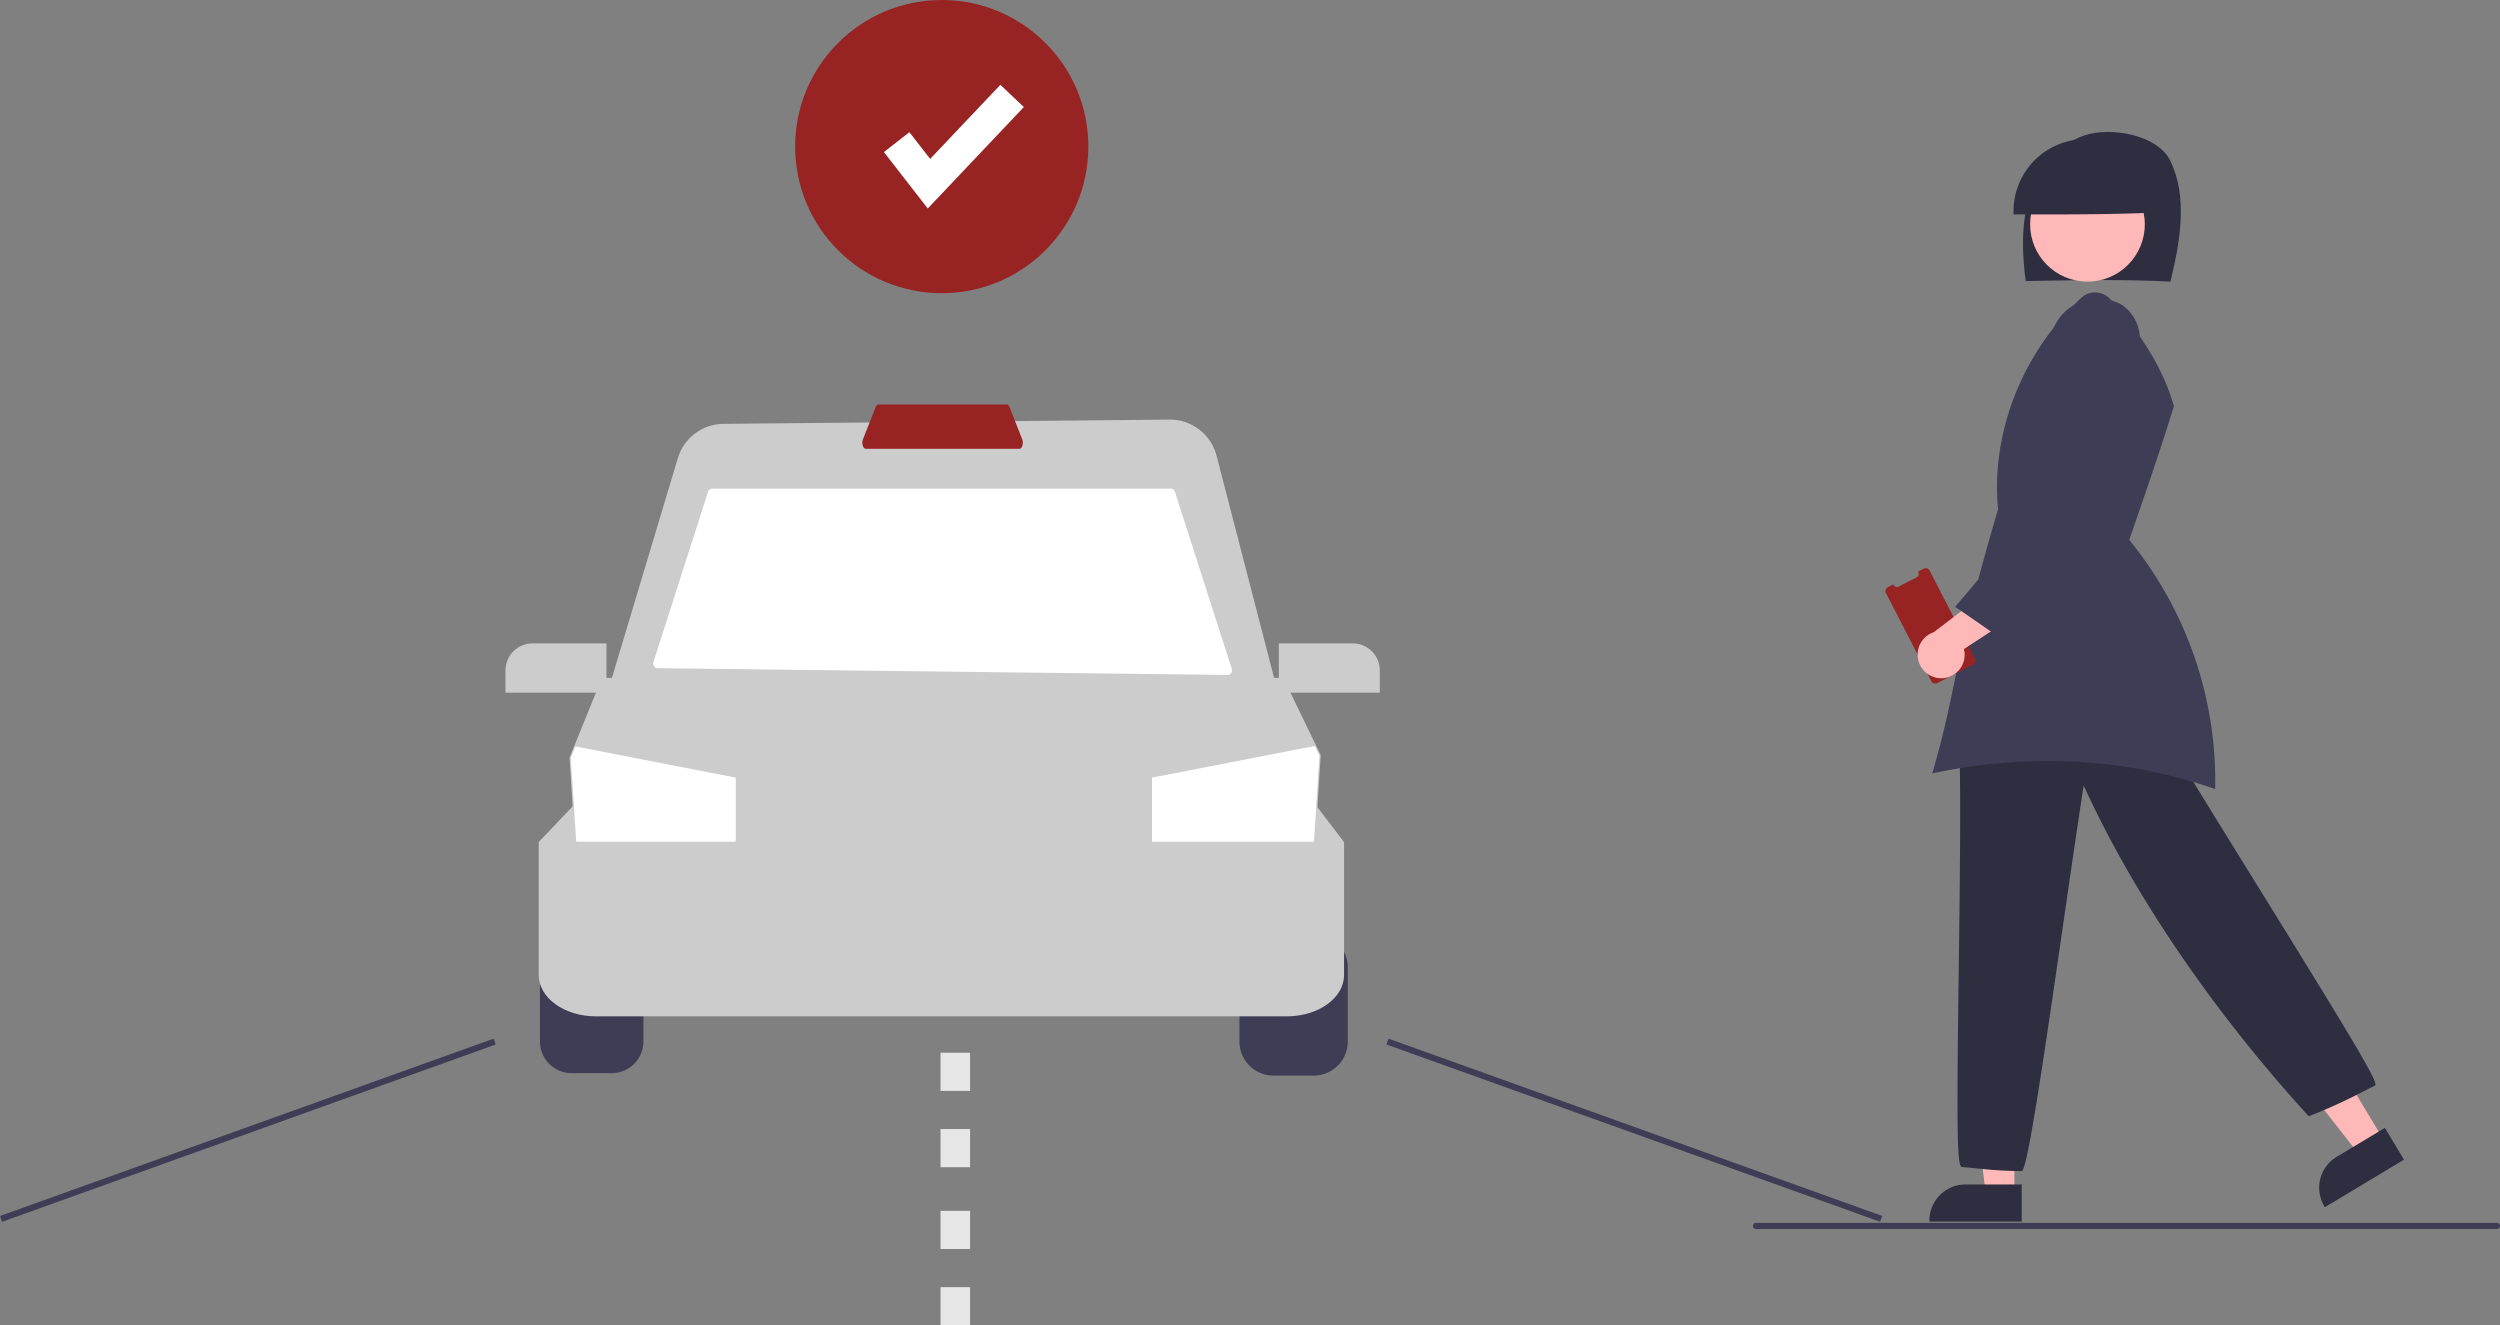 <svg xmlns="http://www.w3.org/2000/svg" width="359.657" height="190.664" viewBox="0 0 359.657 190.664">
  <rect x="0" y="0" width="359.657" height="190.664" fill="#808080" stroke="none"/>
  <g id="undraw_Order_ride_re_372k_1_" data-name="undraw_Order_ride_re_372k (1)" transform="translate(-0.001 -2.016)">
    <path id="Path_224" data-name="Path 224" d="M319.445,540.375a4.558,4.558,0,0,0-4.553,4.553V555.58a4.558,4.558,0,0,0,4.553,4.553h5.775a4.558,4.558,0,0,0,4.553-4.553V544.928a4.558,4.558,0,0,0-4.553-4.553Z" transform="translate(-237.211 -403.73)" fill="#3f3d56"/>
    <path id="Path_225" data-name="Path 225" d="M551.211,560.048h-5.775a4.913,4.913,0,0,1-4.907-4.908V544.488a4.913,4.913,0,0,1,4.907-4.908h5.775a4.913,4.913,0,0,1,4.907,4.908v10.652A4.913,4.913,0,0,1,551.211,560.048Z" transform="translate(-362.221 -403.29)" fill="#3f3d56"/>
    <path id="Path_226" data-name="Path 226" d="M422.148,528.746H322.7c-4.526,0-8.208-2.668-8.208-5.948V503.676l4.936-5.2h106.95l3.976,5.209V522.8C430.357,526.078,426.675,528.746,422.148,528.746Z" transform="translate(-236.991 -380.518)" fill="#ccc"/>
    <path id="Path_227" data-name="Path 227" d="M431.416,485.155H325.5l-1.077-16.5.685-1.689,3.981-9.8h98.022l5.383,11.126Z" transform="translate(-242.49 -357.628)" fill="#ccc"/>
    <path id="Path_228" data-name="Path 228" d="M395.708,246.517l-.79,12.4h-23.3v-9.212l23.431-4.556Z" transform="translate(-205.886 -135.82)" fill="#fff"/>
    <path id="Path_229" data-name="Path 229" d="M207.853,249.794v9.212H184.9l-.787-12.047.67-1.651Z" transform="translate(-102.004 -135.908)" fill="#fff"/>
    <path id="Path_230" data-name="Path 230" d="M433.048,413.842H336.206l10.329-34.43a6.91,6.91,0,0,1,6.584-4.947l64.135-.611a6.941,6.941,0,0,1,6.787,5.2Z" transform="translate(-249.02 -311.472)" fill="#ccc"/>
    <path id="Path_231" data-name="Path 231" d="M434.022,422.918l-81.947-.972a.662.662,0,0,1-.623-.864l7.856-24.511a.662.662,0,0,1,.631-.46H425.85a.662.662,0,0,1,.63.46l8.179,25.482a.662.662,0,0,1-.638.865Z" transform="translate(-257.449 -323.803)" fill="#fff"/>
    <path id="Path_232" data-name="Path 232" d="M441.488,375.353H419.4c-.186,0-.355-.183-.441-.478a1.489,1.489,0,0,1,.035-.918l1.821-4.606c.093-.235.244-.375.405-.375h18.445c.161,0,.313.14.405.375l1.821,4.606a1.489,1.489,0,0,1,.035.918C441.843,375.17,441.674,375.353,441.488,375.353Z" transform="translate(-294.837 -308.769)" fill="#972323"/>
    <path id="Path_233" data-name="Path 233" d="M318.295,453.127H303.768v-3.193a3.9,3.9,0,0,1,3.893-3.893H318.3Z" transform="translate(-231.048 -351.466)" fill="#ccc"/>
    <path id="Path_234" data-name="Path 234" d="M567.767,453.127H553.24v-7.086h10.634a3.9,3.9,0,0,1,3.893,3.893Z" transform="translate(-369.264 -351.466)" fill="#ccc"/>
    <rect id="Rectangle_100" data-name="Rectangle 100" width="75.462" height="0.892" transform="translate(0.001 176.948) rotate(-19.76)" fill="#3f3d56"/>
    <rect id="Rectangle_101" data-name="Rectangle 101" width="0.892" height="75.462" transform="translate(199.455 152.278) rotate(-70.245)" fill="#3f3d56"/>
    <path id="Path_235" data-name="Path 235" d="M448.359,594.561h-4.251v-5.49h4.251Zm0-10.982h-4.251v-5.491h4.251Z" transform="translate(-308.801 -424.625)" fill="#e6e6e6"/>
    <path id="Path_236" data-name="Path 236" d="M448.359,645.561h-4.251v-5.49h4.251Zm0-10.982h-4.251v-5.491h4.251Z" transform="translate(-308.801 -452.881)" fill="#e6e6e6"/>
    <path id="Path_237" data-name="Path 237" d="M722.341,364.909h-4.117l-1.959-15.881h6.077Z" transform="translate(-432.542 -191.142)" fill="#ffb8b8"/>
    <path id="Path_238" data-name="Path 238" d="M854.57,625.4H841.294v-.168a5.173,5.173,0,0,1,5.167-5.167h8.108Z" transform="translate(-563.721 -447.645)" fill="#2f2e41"/>
    <path id="Path_239" data-name="Path 239" d="M846.389,348.531l-3.529,2.121L833,338.048l5.209-3.13Z" transform="translate(-503.496 -182.566)" fill="#ffb8b8"/>
    <path id="Path_240" data-name="Path 240" d="M985.09,610.7l-.087-.144a5.173,5.173,0,0,1,1.768-7.091l6.95-4.176,2.748,4.573Z" transform="translate(-650.622 -435.014)" fill="#2f2e41"/>
    <path id="Path_241" data-name="Path 241" d="M860.852,509.45h-.071a55.28,55.28,0,0,1-5.994-.345c-.759-.075-1.582-.156-2.573-.238l-.034-.006c-.677-.2-.7-6.546-.409-28.263.147-11.124.313-23.731.115-31.76l0-.079.06-.052a30.185,30.185,0,0,1,26.559-6.743l.073.015.038.064c4.047,6.847,10.156,16.709,16.065,26.247,13.564,21.894,17.443,28.334,17.018,28.819l-.051.04c-.926.463-1.622.82-2.213,1.123a72.949,72.949,0,0,1-7.2,3.248l-.109.045-.079-.087c-13.762-15.081-25.215-31.926-32.3-47.5-.828,5.317-1.833,12.259-2.894,19.594-3.053,21.093-5.116,34.982-5.947,35.828Z" transform="translate(-569.982 -338.961)" fill="#2f2e41"/>
    <path id="Path_242" data-name="Path 242" d="M896.823,255.507c1.386-5.723,2.56-12.178-.054-17.448-1.814-3.657-8.523-4.889-12.369-3.571s-6.627,4.892-7.85,8.789-1.081,8.1-.548,12.149C883.076,255.29,890.149,255.154,896.823,255.507Z" transform="translate(-584.578 -212.975)" fill="#2f2e41"/>
    <ellipse id="Ellipse_44" data-name="Ellipse 44" cx="8.249" cy="8.249" rx="8.249" ry="8.249" transform="translate(292.059 26.034)" fill="#ffb8b8"/>
    <path id="Path_243" data-name="Path 243" d="M892.865,247.149a10.36,10.36,0,1,0-20.708.273C879.216,247.438,886.277,247.453,892.865,247.149Z" transform="translate(-582.473 -214.566)" fill="#2f2e41"/>
    <path id="Path_244" data-name="Path 244" d="M858.932,360.248a72.089,72.089,0,0,1,24.105,4.036,54.87,54.87,0,0,0-12.3-35.774l-.061-.073.031-.089c2.162-6.247,4.4-12.7,6.393-19.128l-.03-.108c-1.4-4.978-4.406-10.009-9.189-15.38a2.943,2.943,0,0,0-4.018-.2C855.362,301.321,850.74,313,851.8,324l0,.032-.009.031c-3.745,12.688-5.1,19.2-6.3,24.954-.875,4.194-1.632,7.826-3.154,13.015a78.145,78.145,0,0,1,16.6-1.787Z" transform="translate(-564.355 -248.749)" fill="#3f3d56"/>
    <path id="Path_247" data-name="Path 247" d="M831.539,394.348l6.519,12.667a.64.64,0,0,1-.276.862l-5.143,2.647a.639.639,0,0,1-.861-.274v0l-6.519-12.667a.64.64,0,0,1,.276-.862h0l.77-.4.051.1a.527.527,0,0,0,.71.227l2.615-1.346a.527.527,0,0,0,.227-.71l-.051-.1.82-.422a.64.64,0,0,1,.862.276Z" transform="translate(-553.931 -310.239)" fill="#972323"/>
    <path id="Path_248" data-name="Path 248" d="M840.54,413.824a3.377,3.377,0,0,0,3.041-4.191l10.038-6.577-5.725-2.473-8.655,6.625a3.4,3.4,0,0,0,1.3,6.617Z" transform="translate(-561.042 -314.24)" fill="#ffb8b8"/>
    <path id="Path_249" data-name="Path 249" d="M858.608,344.939l-.127-.09c-2.389-1.758-5.041-3.577-7.606-5.335l-.154-.106.121-.142c5.475-6.405,10.955-13.1,16.256-19.568l-.01-.023.05-.025.021-.026.011.009.032-.016-.144.011-1.634-12.813a8.213,8.213,0,0,1,.176-8.8,6.97,6.97,0,0,1,9.07-2.071,5.951,5.951,0,0,1,2.613,4.444,5.368,5.368,0,0,1-1.423,4.4,184.848,184.848,0,0,1,.747,18.7v.059l-.036.048c-5.651,7.179-11.859,14.321-17.862,21.227Z" transform="translate(-569.451 -250.093)" fill="#3f3d56"/>
    <circle id="Ellipse_45" data-name="Ellipse 45" cx="21.09" cy="21.09" r="21.09" transform="translate(114.394 2.016)" fill="#972323"/>
    <path id="Path_250" data-name="Path 250" d="M291.446,49.676l-6.312-8.116L288.8,38.7l2.989,3.843,10.1-10.659,3.376,3.2Z" transform="translate(-157.973 -17.667)" fill="#fff"/>
    <path id="Path_251" data-name="Path 251" d="M925.322,633.867H818.736a.446.446,0,0,1,0-.892H925.322a.446.446,0,1,1,0,.892Z" transform="translate(-566.11 -455.034)" fill="#3f3d56"/>
  </g>
</svg>

